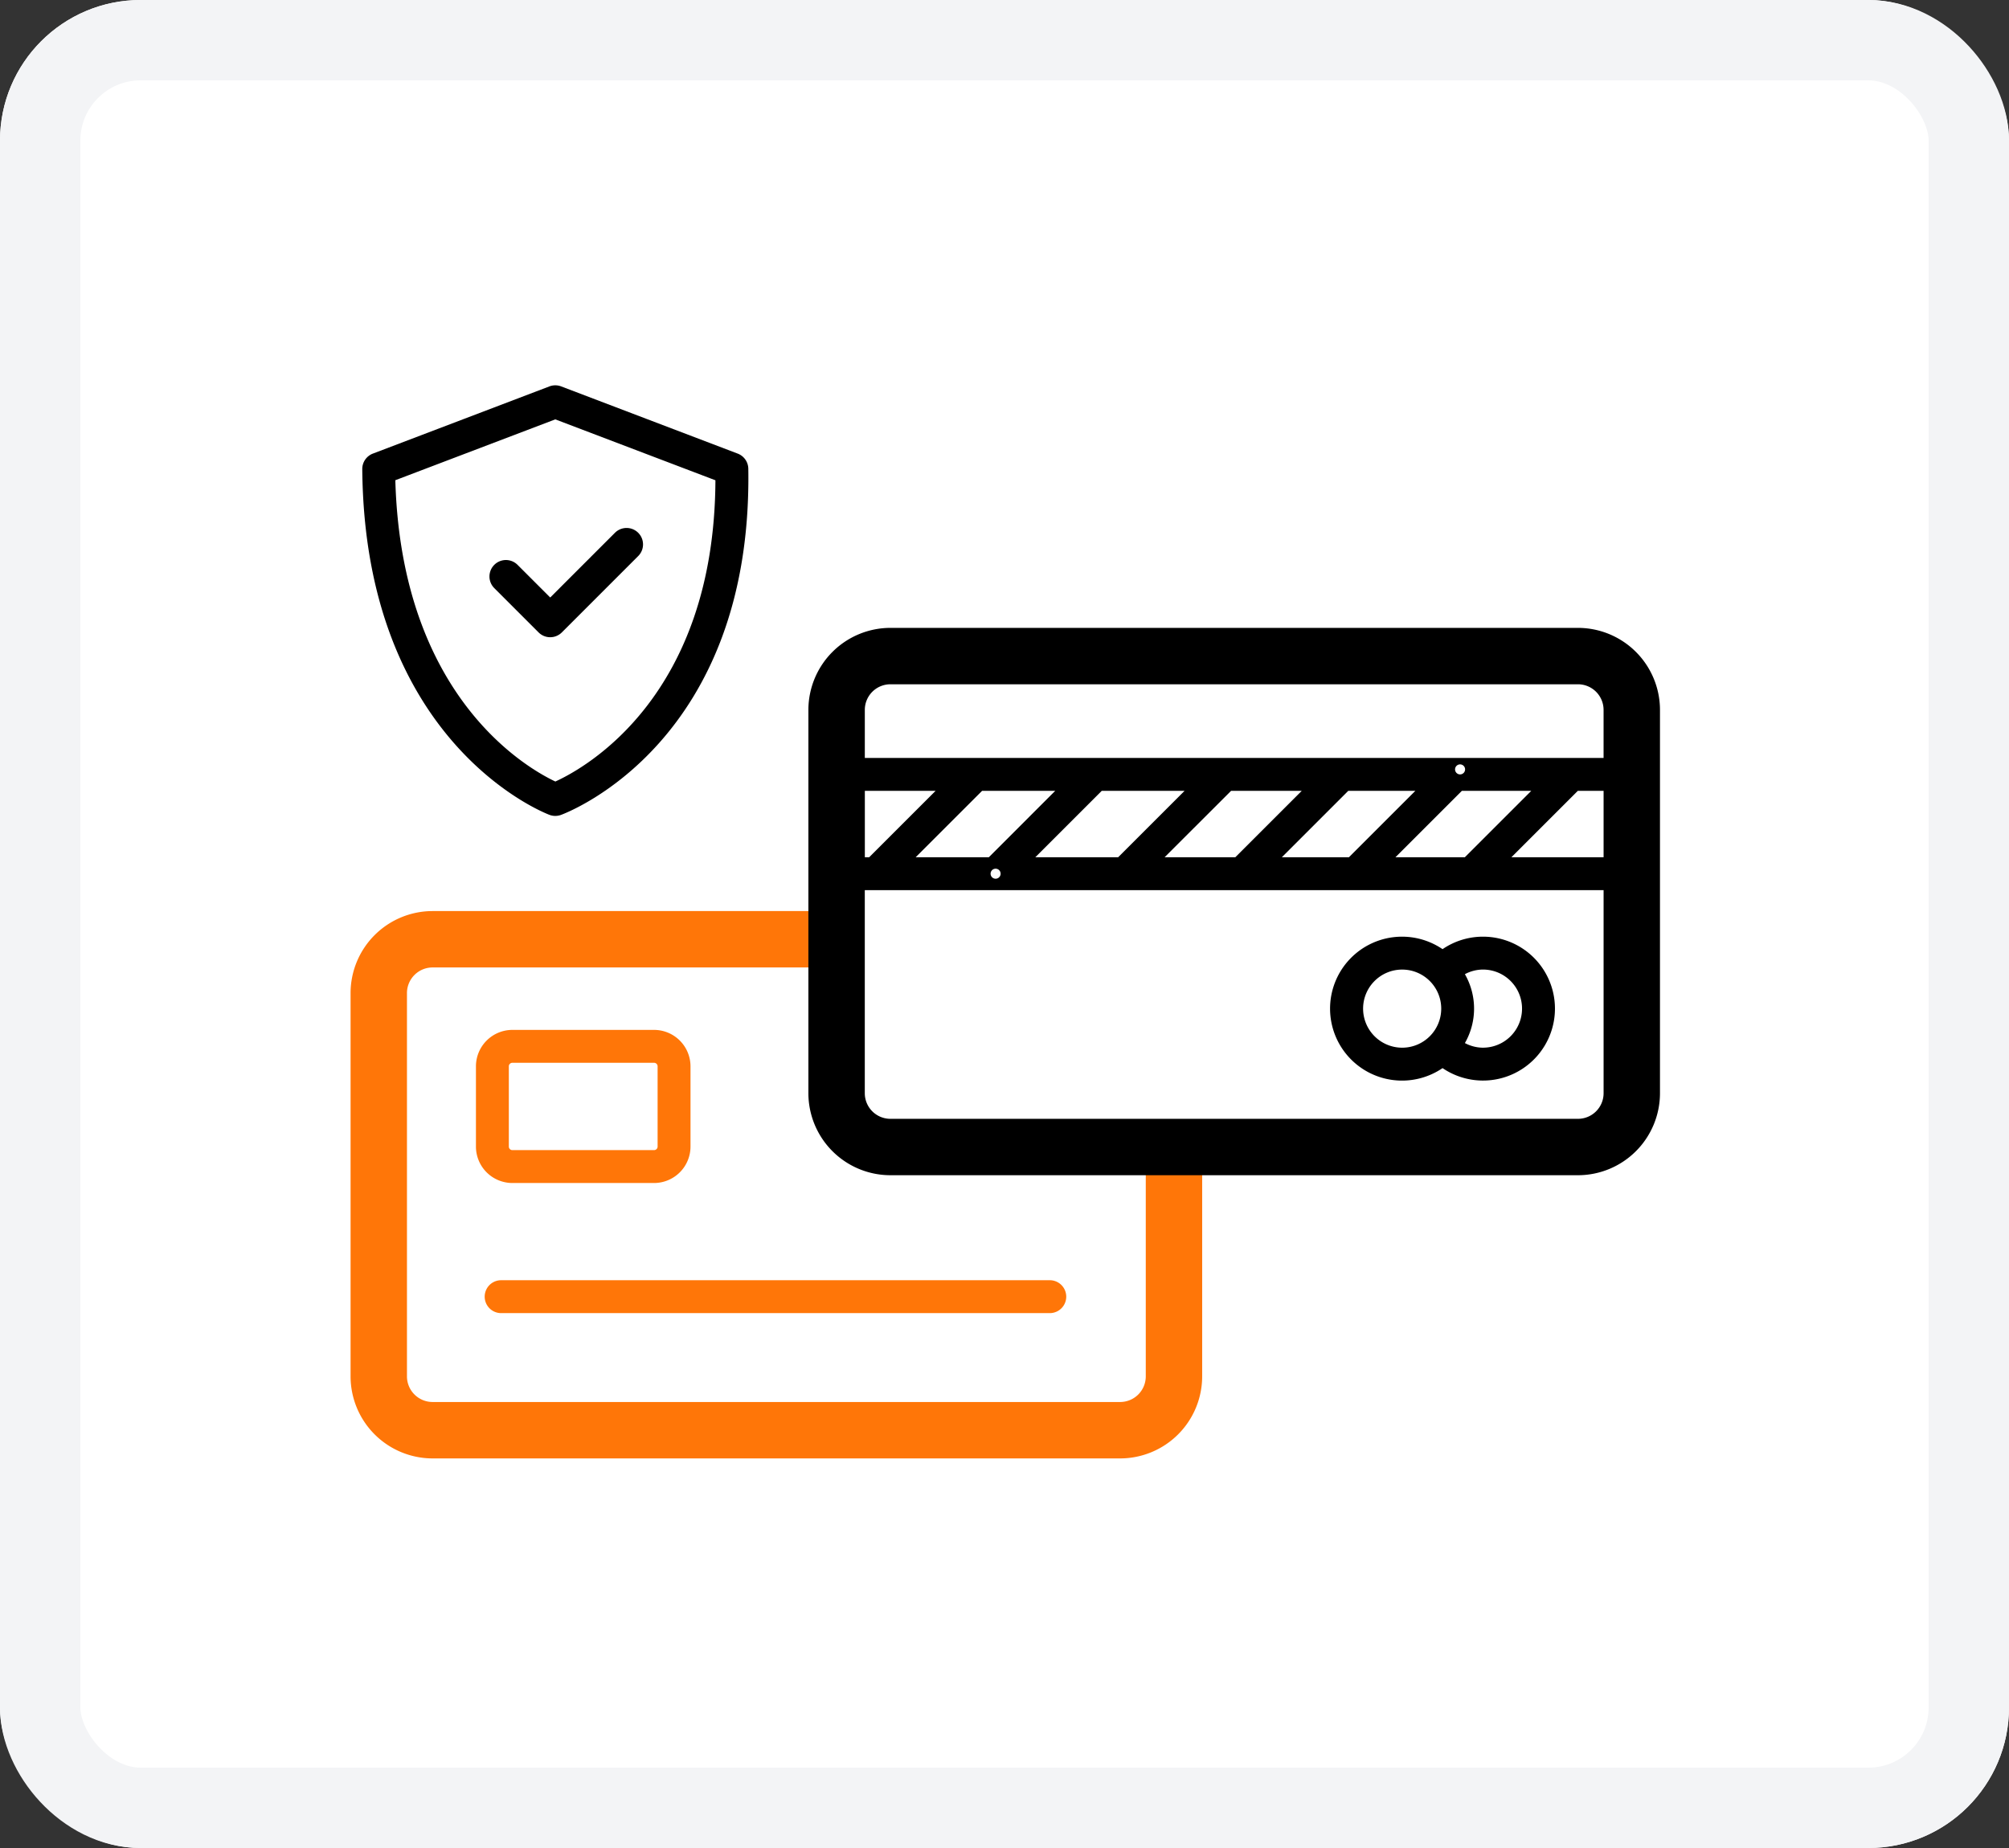 <svg xmlns="http://www.w3.org/2000/svg" width="200" height="184" viewBox="0 0 200 184">
  <rect x="0" y="0" width="200" height="184" fill="#333333" stroke="none"/>
  <g id="Gruppe_61653" data-name="Gruppe 61653" transform="translate(21037 22179)">
    <g id="Rechteck_16232" data-name="Rechteck 16232" transform="translate(-21037 -22179)" fill="#fff" stroke="#f3f4f6" stroke-width="8">
      <rect width="200" height="184" rx="14" stroke="none"/>
      <rect x="4" y="4" width="192" height="176" rx="10" fill="none"/>
    </g>
    <g id="grafik_2_zahlung" transform="translate(-21009 -22147.656)">
      <g id="Ebene_2" data-name="Ebene 2">
        <rect id="Rechteck_845" data-name="Rechteck 845" width="144.155" height="121.522" fill="none"/>
      </g>
      <g id="Ebene_1" data-name="Ebene 1" transform="translate(6.9 7.021)">
        <g id="Gruppe_526" data-name="Gruppe 526" transform="translate(0 52.347)">
          <path id="Pfad_379" data-name="Pfad 379" d="M88.464,55.521V78.052A8.174,8.174,0,0,1,80.3,86.217H11.85a8.174,8.174,0,0,1-8.164-8.165V39.883a8.173,8.173,0,0,1,8.164-8.164H52.341l.1,5.615H11.85A2.552,2.552,0,0,0,9.3,39.883V78.052A2.552,2.552,0,0,0,11.85,80.6H80.3a2.553,2.553,0,0,0,2.55-2.55V55.521h5.615Z" transform="translate(-3.686 -31.719)" fill="#ff7608"/>
          <path id="Pfad_380" data-name="Pfad 380" d="M28.088,53.286H13.981a3.63,3.63,0,0,1-3.626-3.626V41.668a3.631,3.631,0,0,1,3.626-3.627H28.088a3.631,3.631,0,0,1,3.627,3.627V49.66A3.631,3.631,0,0,1,28.088,53.286ZM13.981,41.316a.352.352,0,0,0-.351.352V49.66a.351.351,0,0,0,.351.351H28.088a.352.352,0,0,0,.352-.351V41.668a.353.353,0,0,0-.352-.352Z" transform="translate(2.126 -26.209)" fill="#ff7608"/>
          <path id="Pfad_381" data-name="Pfad 381" d="M67.138,54.632h-54.7a1.638,1.638,0,0,1,0-3.275h54.7a1.638,1.638,0,0,1,0,3.275Z" transform="translate(2.511 -14.601)" fill="#ff7608"/>
        </g>
        <g id="Gruppe_527" data-name="Gruppe 527" transform="translate(45.578 24.151)">
          <path id="Pfad_382" data-name="Pfad 382" d="M104.651,16.655H36.2a8.174,8.174,0,0,0-8.164,8.165V62.988A8.173,8.173,0,0,0,36.2,71.152h68.449a8.173,8.173,0,0,0,8.164-8.164V24.82a8.174,8.174,0,0,0-8.164-8.165Zm0,48.882H36.2a2.552,2.552,0,0,1-2.549-2.549V42.768H107.2v20.22a2.552,2.552,0,0,1-2.549,2.549ZM36.2,22.27h68.449a2.552,2.552,0,0,1,2.549,2.55v4.786H33.653V24.82A2.552,2.552,0,0,1,36.2,22.27ZM33.653,32.881H40.7l-6.611,6.611h-.433V32.881Zm11.676,0h7.279L46,39.492H38.717Zm1.345,8.25h0Zm10.565-8.25h8.245l-6.611,6.611H50.628l6.611-6.611Zm12.877,0h7.033l-6.611,6.611H63.5Zm11.665,0H88.46l-6.611,6.611H75.17Zm11.131-2.137h0Zm.179,2.137H100l-6.611,6.611H86.48l6.611-6.611Zm11.543,0H107.2v6.611H98.023l6.611-6.611Z" transform="translate(-28.037 -16.655)"/>
          <path id="Pfad_383" data-name="Pfad 383" d="M71,33.082a7.121,7.121,0,0,0-4.024,1.243,7.165,7.165,0,1,0,0,11.844A7.163,7.163,0,1,0,71,33.082ZM59.066,40.247a3.889,3.889,0,1,1,3.889,3.889A3.894,3.894,0,0,1,59.066,40.247ZM71,44.135a3.84,3.84,0,0,1-1.8-.461,6.893,6.893,0,0,0,0-6.857,3.84,3.84,0,0,1,1.8-.461,3.889,3.889,0,0,1,0,7.778Z" transform="translate(-3.845 -2.336)"/>
          <line id="Linie_113" data-name="Linie 113" transform="translate(18.636 24.476)" fill="none" stroke="#fff" stroke-linecap="round" stroke-linejoin="round"/>
          <line id="Linie_114" data-name="Linie 114" transform="translate(64.875 14.09)" fill="none" stroke="#fff" stroke-linecap="round" stroke-linejoin="round"/>
        </g>
        <path id="Pfad_384" data-name="Pfad 384" d="M23.525,46.625a1.642,1.642,0,0,1-.583-.107c-.751-.287-18.408-7.324-18.633-34.423A1.639,1.639,0,0,1,5.364,10.55L22.942,3.858a1.643,1.643,0,0,1,1.166,0L41.685,10.55a1.64,1.64,0,0,1,1.055,1.505C43.16,39.2,24.869,46.237,24.091,46.524a1.652,1.652,0,0,1-.566.1ZM7.6,13.2c.6,21.51,13.037,28.634,15.932,30,2.965-1.352,15.836-8.459,15.934-29.994L23.525,7.141,7.6,13.2Z" transform="translate(-3.144 -3.751)"/>
        <path id="Pfad_385" data-name="Pfad 385" d="M17.122,22.207a1.632,1.632,0,0,1-1.158-.48l-4.41-4.41A1.638,1.638,0,0,1,13.87,15l3.252,3.252,6.42-6.42a1.638,1.638,0,1,1,2.316,2.316l-7.578,7.578a1.632,1.632,0,0,1-1.158.48Z" transform="translate(2.753 2.875)"/>
      </g>
    </g>
  </g>
</svg>

